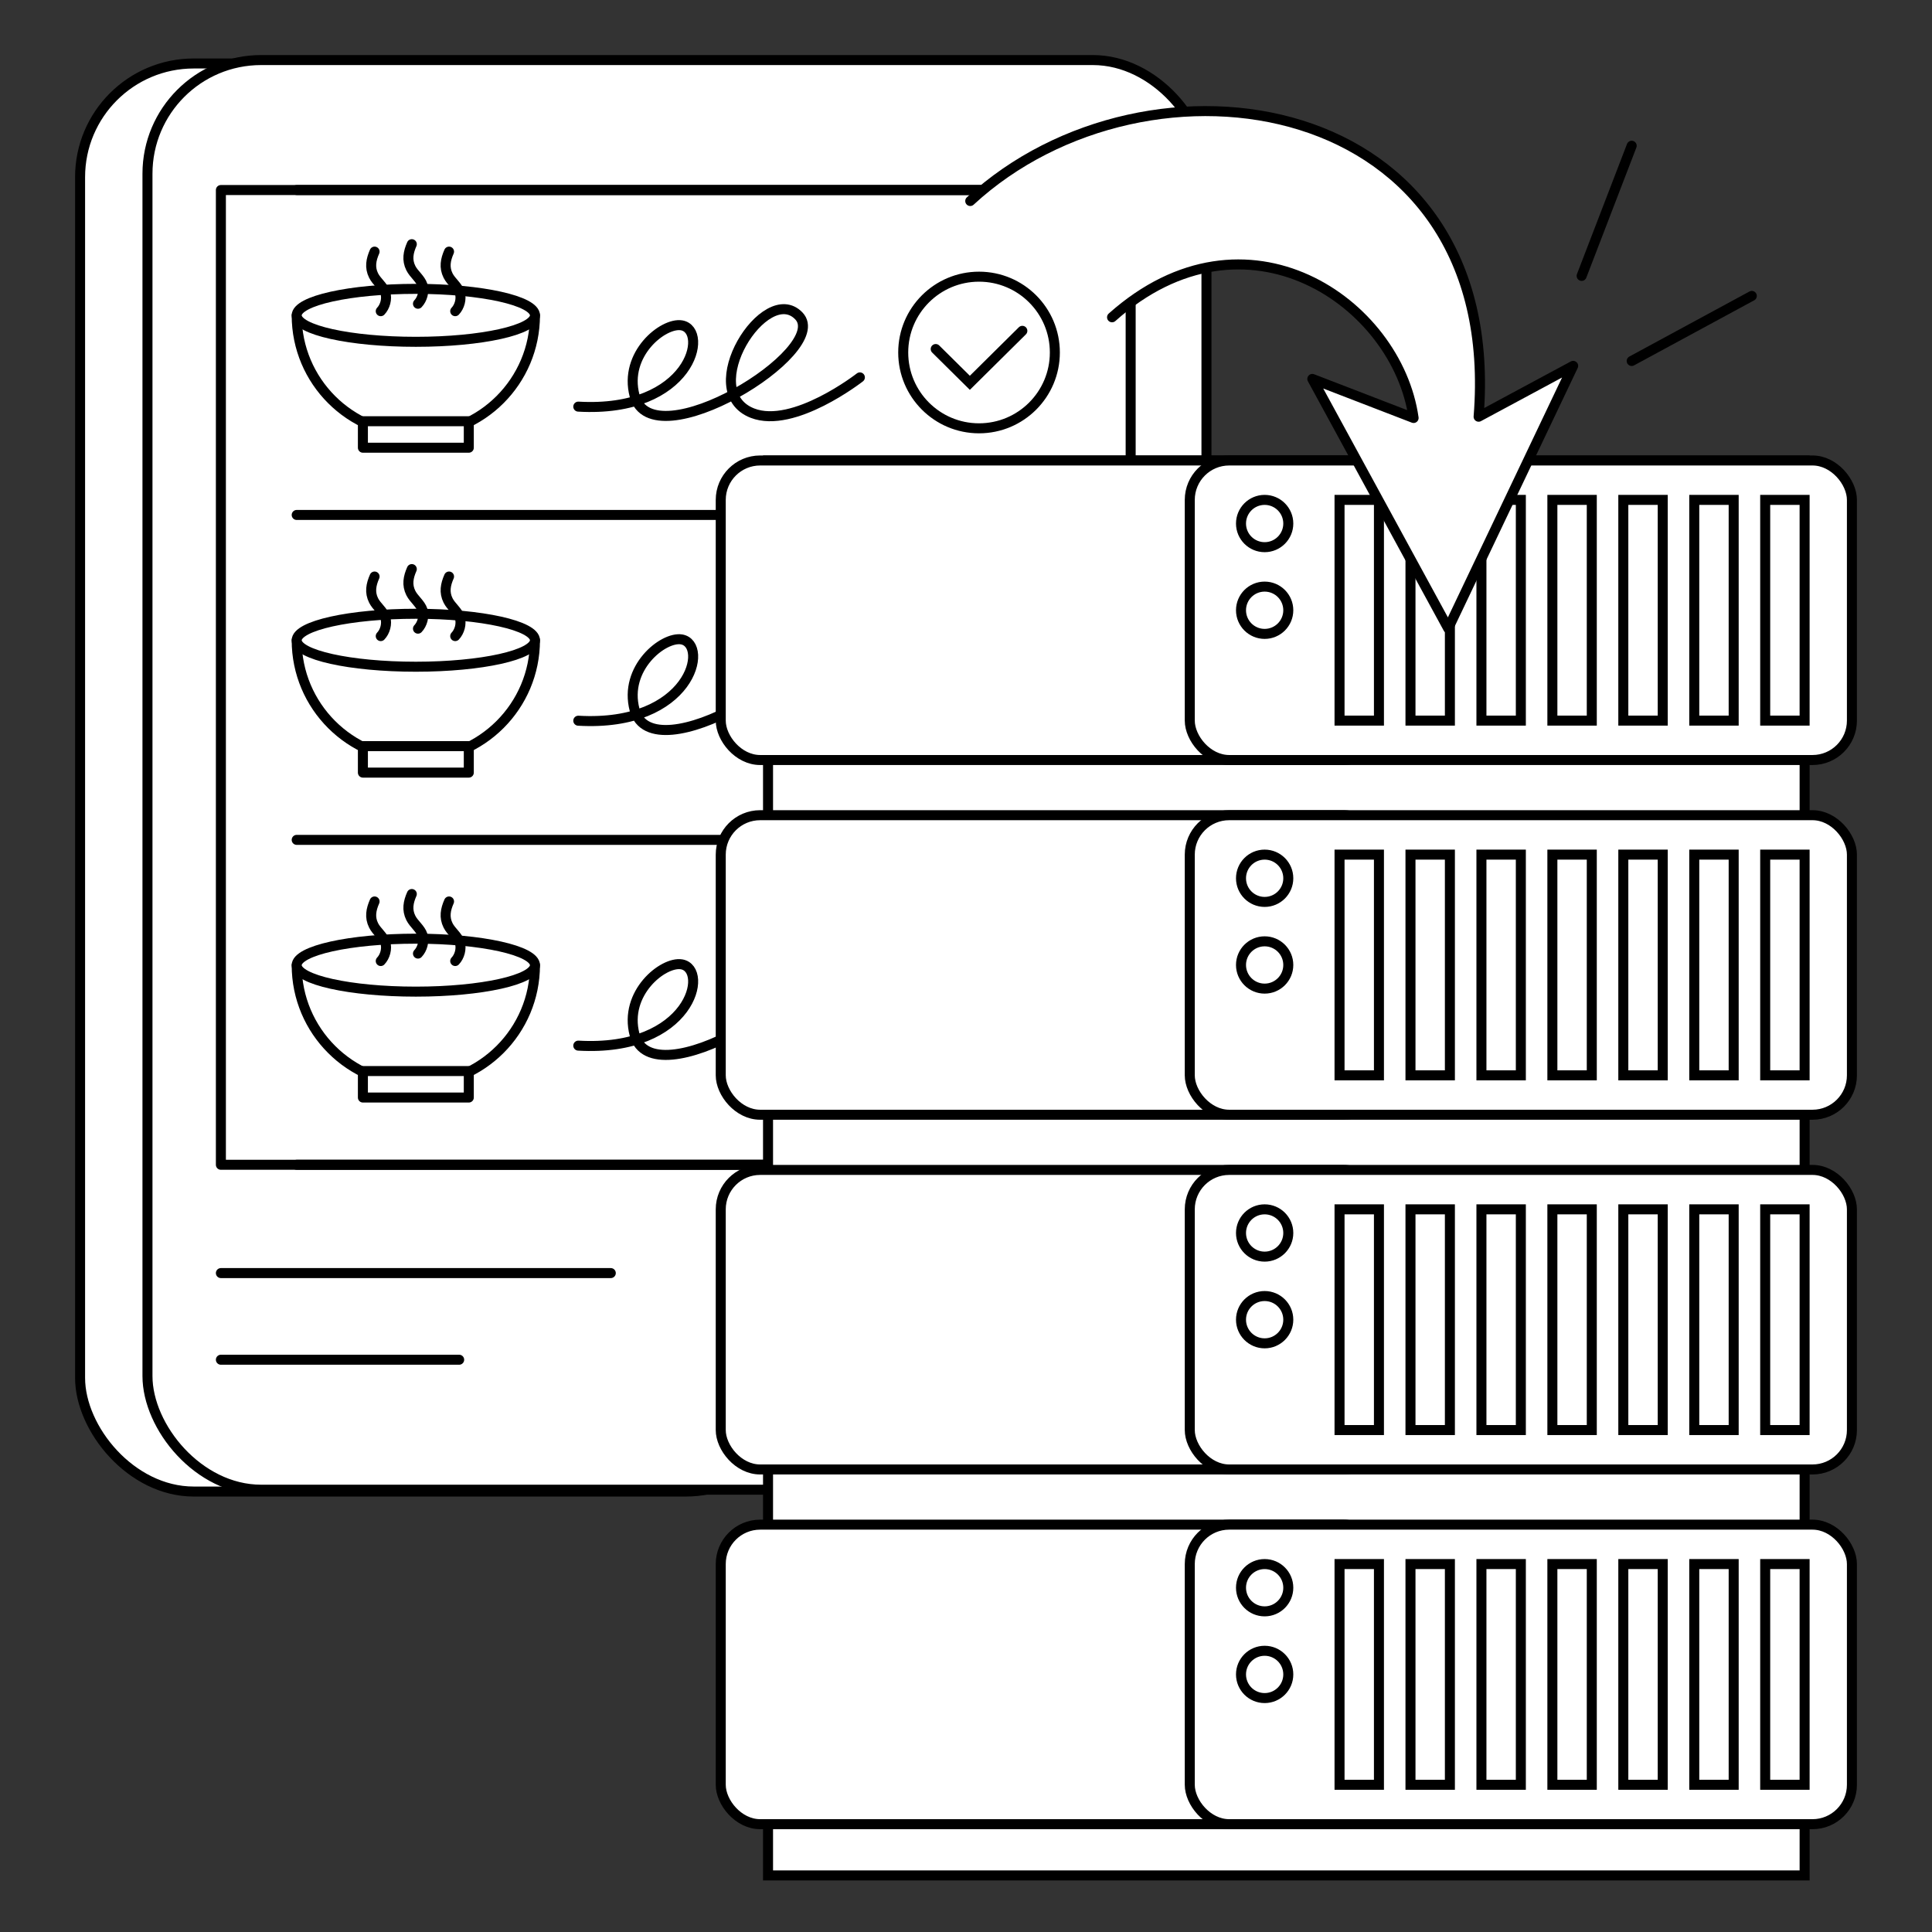 <svg width="193" height="193" viewBox="0 0 193 193" fill="none" xmlns="http://www.w3.org/2000/svg">
<rect x="0" y="0" width="193" height="193" fill="#333333" stroke="none"/>
<rect x="8" y="6.342" width="71.857" height="142.658" rx="11.354" fill="white" stroke="black" stroke-linecap="round" stroke-linejoin="round"/>
<rect x="14.732" y="6" width="105.789" height="142.816" rx="11.354" fill="white" stroke="black" stroke-linecap="round" stroke-linejoin="round"/>
<rect x="22.066" y="18.983" width="90.883" height="97.374" fill="white" stroke="black" stroke-linecap="round" stroke-linejoin="round"/>
<path d="M41.54 43.402C48.113 43.402 53.441 38.074 53.441 31.501H29.639C29.639 38.074 34.967 43.402 41.54 43.402Z" fill="white" stroke="black" stroke-linecap="round" stroke-linejoin="round"/>
<ellipse cx="41.54" cy="31.501" rx="11.901" ry="2.645" fill="white" stroke="black" stroke-linecap="round" stroke-linejoin="round"/>
<rect x="36.252" y="42.08" width="10.579" height="2.645" fill="white" stroke="black" stroke-linecap="round" stroke-linejoin="round"/>
<path d="M41.138 24.393C40.783 25.199 40.634 25.968 41.041 26.784C41.343 27.389 42.005 27.853 42.21 28.49C42.411 29.113 42.185 29.896 41.754 30.343" stroke="black" stroke-linecap="round" stroke-linejoin="round"/>
<path d="M37.419 25.136C37.065 25.942 36.915 26.712 37.322 27.527C37.623 28.132 38.286 28.596 38.491 29.233C38.692 29.856 38.466 30.64 38.035 31.086" stroke="black" stroke-linecap="round" stroke-linejoin="round"/>
<path d="M44.858 25.136C44.503 25.942 44.354 26.712 44.761 27.527C45.062 28.132 45.725 28.596 45.93 29.233C46.131 29.856 45.905 30.64 45.474 31.086" stroke="black" stroke-linecap="round" stroke-linejoin="round"/>
<path d="M41.54 75.86C48.113 75.86 53.441 70.531 53.441 63.959H29.639C29.639 70.531 34.967 75.86 41.54 75.86Z" fill="white" stroke="black" stroke-linecap="round" stroke-linejoin="round"/>
<ellipse cx="41.54" cy="63.958" rx="11.901" ry="2.645" fill="white" stroke="black" stroke-linecap="round" stroke-linejoin="round"/>
<rect x="36.252" y="74.537" width="10.579" height="2.645" fill="white" stroke="black" stroke-linecap="round" stroke-linejoin="round"/>
<path d="M41.138 56.85C40.783 57.656 40.634 58.426 41.041 59.241C41.343 59.846 42.005 60.311 42.21 60.947C42.411 61.57 42.185 62.354 41.754 62.801" stroke="black" stroke-linecap="round" stroke-linejoin="round"/>
<path d="M37.419 57.593C37.065 58.399 36.915 59.169 37.322 59.984C37.623 60.59 38.286 61.054 38.491 61.69C38.692 62.313 38.466 63.097 38.035 63.544" stroke="black" stroke-linecap="round" stroke-linejoin="round"/>
<path d="M44.858 57.593C44.503 58.399 44.354 59.169 44.761 59.984C45.062 60.59 45.725 61.054 45.93 61.69C46.131 62.313 45.905 63.097 45.474 63.544" stroke="black" stroke-linecap="round" stroke-linejoin="round"/>
<path d="M41.54 108.318C48.113 108.318 53.441 102.989 53.441 96.416H29.639C29.639 102.989 34.967 108.318 41.54 108.318Z" fill="white" stroke="black" stroke-linecap="round" stroke-linejoin="round"/>
<ellipse cx="41.54" cy="96.416" rx="11.901" ry="2.645" fill="white" stroke="black" stroke-linecap="round" stroke-linejoin="round"/>
<rect x="36.252" y="106.995" width="10.579" height="2.645" fill="white" stroke="black" stroke-linecap="round" stroke-linejoin="round"/>
<path d="M41.138 89.309C40.783 90.115 40.634 90.885 41.041 91.7C41.343 92.305 42.005 92.769 42.21 93.406C42.411 94.029 42.185 94.812 41.754 95.259" stroke="black" stroke-linecap="round" stroke-linejoin="round"/>
<path d="M37.419 90.053C37.065 90.859 36.915 91.629 37.322 92.444C37.623 93.049 38.286 93.513 38.491 94.15C38.692 94.773 38.466 95.557 38.035 96.003" stroke="black" stroke-linecap="round" stroke-linejoin="round"/>
<path d="M44.858 90.053C44.503 90.859 44.354 91.629 44.761 92.444C45.062 93.049 45.725 93.513 45.93 94.15C46.131 94.773 45.905 95.557 45.474 96.003" stroke="black" stroke-linecap="round" stroke-linejoin="round"/>
<path d="M29.639 51.442H105.374" stroke="black" stroke-linecap="round"/>
<path d="M29.639 18.983L105.374 18.983" stroke="black" stroke-linecap="round"/>
<path d="M29.639 116.358H105.374" stroke="black" stroke-linecap="round"/>
<path d="M29.639 83.9H105.374" stroke="black" stroke-linecap="round"/>
<path d="M22.066 127.177H61.016" stroke="black" stroke-linecap="round"/>
<path d="M22.066 135.832H45.869" stroke="black" stroke-linecap="round"/>
<rect x="73.998" y="126.095" width="38.95" height="10.819" rx="5.41" fill="white" stroke="black" stroke-linecap="round" stroke-linejoin="round"/>
<path d="M57.769 40.621C69.021 41.272 70.896 32.968 68.083 32.499C66.263 32.196 62.287 35.36 63.395 39.532C65.122 46.035 83.135 35.044 79.804 31.561C76.474 28.079 69.49 39.063 75.169 41.272C79.285 42.873 85.899 37.7 85.899 37.7" stroke="black" stroke-linecap="round"/>
<path d="M57.769 71.997C69.021 72.648 70.896 64.344 68.083 63.875C66.263 63.572 62.287 66.736 63.395 70.908C65.122 77.411 83.135 66.42 79.804 62.937C76.474 59.455 69.49 70.439 75.169 72.648C79.285 74.249 85.899 69.076 85.899 69.076" stroke="black" stroke-linecap="round"/>
<path d="M57.769 104.455C69.021 105.105 70.896 96.802 68.083 96.333C66.263 96.029 62.287 99.193 63.395 103.365C65.122 109.869 83.135 98.877 79.804 95.395C76.474 91.912 69.49 102.896 75.169 105.105C79.285 106.706 85.899 101.534 85.899 101.534" stroke="black" stroke-linecap="round"/>
<circle cx="97.802" cy="35.213" r="7.574" stroke="black" stroke-linecap="round" stroke-linejoin="round"/>
<circle cx="97.802" cy="67.671" r="7.574" fill="#ED1B34" stroke="#ED1B34" stroke-linecap="round" stroke-linejoin="round"/>
<circle cx="97.802" cy="100.129" r="7.574" fill="white" stroke="black" stroke-linecap="round" stroke-linejoin="round"/>
<path d="M93.474 34.867L96.884 38.242L102.129 33.049" stroke="black" stroke-linecap="round"/>
<path d="M93.474 67.325L96.884 70.7L102.129 65.507" stroke="black" stroke-linecap="round"/>
<path d="M94.555 96.883L101.047 103.374M101.047 96.883L94.555 103.374" stroke="black" stroke-linecap="round" stroke-linejoin="round"/>
<rect x="76.724" y="46" width="103.551" height="141.348" fill="white" stroke="black"/>
<rect x="72" y="46" width="66.146" height="29.923" rx="3.937" fill="white" stroke="black"/>
<rect x="72" y="81.435" width="66.146" height="29.923" rx="3.937" fill="white" stroke="black"/>
<rect x="72" y="116.871" width="66.146" height="29.923" rx="3.937" fill="white" stroke="black"/>
<rect x="72" y="152.307" width="66.146" height="29.923" rx="3.937" fill="white" stroke="black"/>
<rect x="118.854" y="46" width="66.146" height="29.923" rx="3.937" fill="white" stroke="black"/>
<circle cx="126.334" cy="52.299" r="2.362" fill="white" stroke="black"/>
<circle cx="126.334" cy="60.962" r="2.362" fill="white" stroke="black"/>
<rect x="118.854" y="81.435" width="66.146" height="29.923" rx="3.937" fill="white" stroke="black"/>
<rect x="118.854" y="116.871" width="66.146" height="29.923" rx="3.937" fill="white" stroke="black"/>
<rect x="118.854" y="152.307" width="66.146" height="29.923" rx="3.937" fill="white" stroke="black"/>
<rect x="176.337" y="49.937" width="3.937" height="22.049" fill="white" stroke="black"/>
<rect x="162.164" y="49.937" width="3.937" height="22.049" fill="white" stroke="black"/>
<rect x="140.902" y="49.937" width="3.937" height="22.049" fill="white" stroke="black"/>
<rect x="155.077" y="49.937" width="3.937" height="22.049" fill="white" stroke="black"/>
<rect x="169.251" y="49.937" width="3.937" height="22.049" fill="white" stroke="black"/>
<rect x="147.99" y="49.937" width="3.937" height="22.049" fill="white" stroke="black"/>
<rect x="133.815" y="49.937" width="3.937" height="22.049" fill="white" stroke="black"/>
<circle cx="126.334" cy="87.736" r="2.362" fill="white" stroke="black"/>
<circle cx="126.334" cy="123.171" r="2.362" fill="white" stroke="black"/>
<circle cx="126.334" cy="158.607" r="2.362" fill="white" stroke="black"/>
<circle cx="126.334" cy="96.397" r="2.362" fill="white" stroke="black"/>
<circle cx="126.334" cy="131.832" r="2.362" fill="white" stroke="black"/>
<circle cx="126.334" cy="167.269" r="2.362" fill="white" stroke="black"/>
<rect x="176.337" y="85.374" width="3.937" height="22.049" fill="white" stroke="black"/>
<rect x="176.337" y="120.809" width="3.937" height="22.049" fill="white" stroke="black"/>
<rect x="176.337" y="156.244" width="3.937" height="22.049" fill="white" stroke="black"/>
<rect x="162.164" y="85.374" width="3.937" height="22.049" fill="white" stroke="black"/>
<rect x="162.164" y="120.809" width="3.937" height="22.049" fill="white" stroke="black"/>
<rect x="162.164" y="156.244" width="3.937" height="22.049" fill="white" stroke="black"/>
<rect x="140.902" y="85.374" width="3.937" height="22.049" fill="white" stroke="black"/>
<rect x="140.902" y="120.809" width="3.937" height="22.049" fill="white" stroke="black"/>
<rect x="140.902" y="156.244" width="3.937" height="22.049" fill="white" stroke="black"/>
<rect x="155.077" y="85.374" width="3.937" height="22.049" fill="white" stroke="black"/>
<rect x="155.077" y="120.809" width="3.937" height="22.049" fill="white" stroke="black"/>
<rect x="155.077" y="156.244" width="3.937" height="22.049" fill="white" stroke="black"/>
<rect x="169.251" y="85.374" width="3.937" height="22.049" fill="white" stroke="black"/>
<rect x="169.251" y="120.809" width="3.937" height="22.049" fill="white" stroke="black"/>
<rect x="169.251" y="156.244" width="3.937" height="22.049" fill="white" stroke="black"/>
<rect x="147.99" y="85.374" width="3.937" height="22.049" fill="white" stroke="black"/>
<rect x="147.99" y="120.809" width="3.937" height="22.049" fill="white" stroke="black"/>
<rect x="147.99" y="156.244" width="3.937" height="22.049" fill="white" stroke="black"/>
<rect x="133.815" y="85.374" width="3.937" height="22.049" fill="white" stroke="black"/>
<rect x="133.815" y="120.809" width="3.937" height="22.049" fill="white" stroke="black"/>
<rect x="133.815" y="156.244" width="3.937" height="22.049" fill="white" stroke="black"/>
<path d="M147.708 41.629C150.325 9.1 114.686 3.678 96.924 20.08L105.422 25.428L111.09 31.696C124.499 19.745 139.592 30.245 141.214 41.755L131.096 37.853L144.67 62.774L157.153 36.549L147.708 41.629Z" fill="white"/>
<path d="M96.924 20.08C114.686 3.678 150.325 9.1 147.708 41.629L157.153 36.549L144.67 62.774L131.096 37.853L141.214 41.755C139.592 30.245 124.499 19.745 111.09 31.696" stroke="black" stroke-linecap="round" stroke-linejoin="round"/>
<path d="M163 14.56L158 27.56M163 36.06L175 29.56" stroke="black" stroke-linecap="round" stroke-linejoin="round"/>
</svg>
